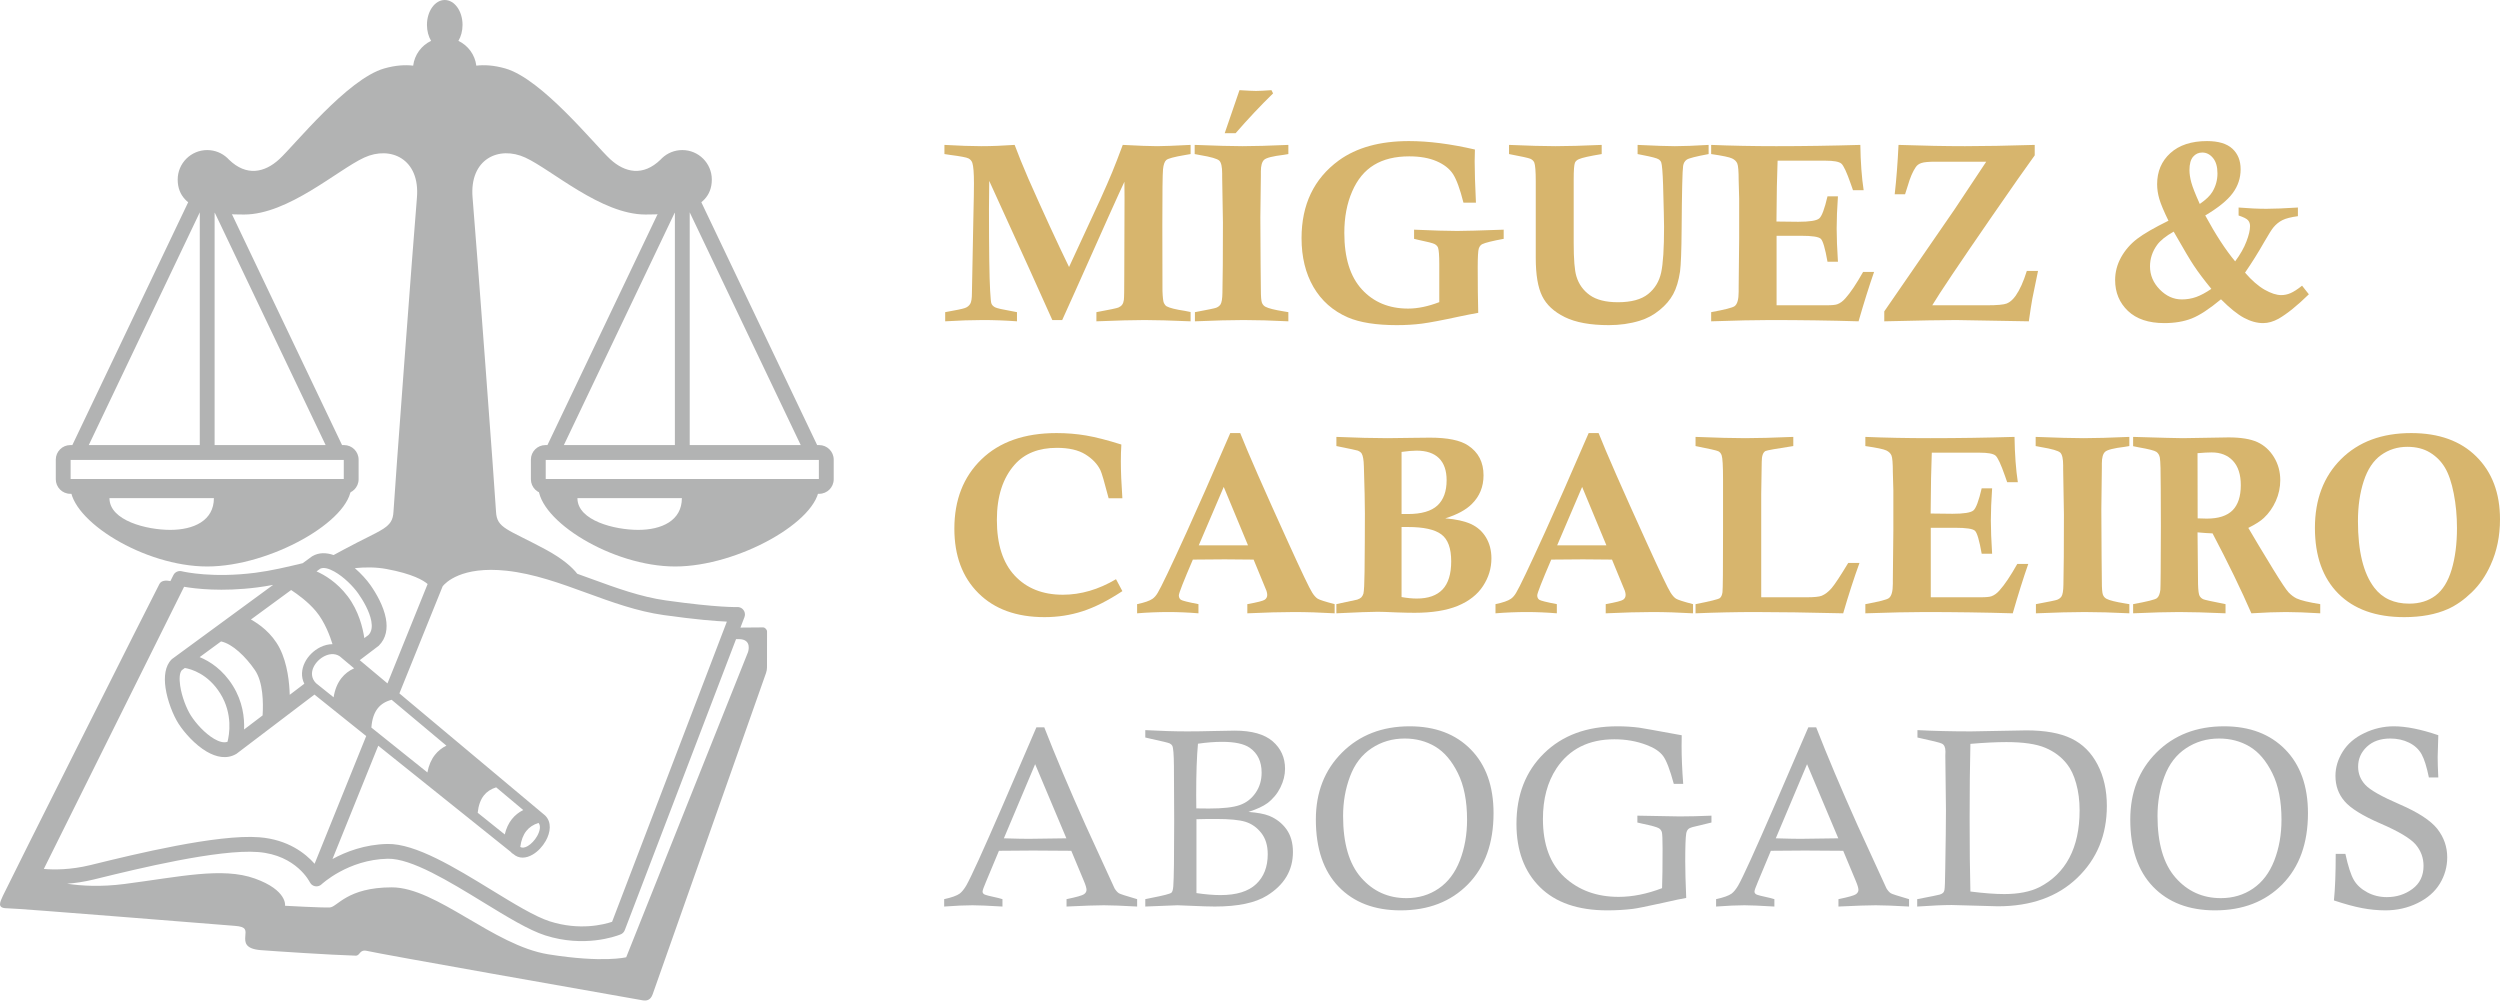 <?xml version="1.0" encoding="UTF-8"?>
<!DOCTYPE svg PUBLIC "-//W3C//DTD SVG 1.1//EN" "http://www.w3.org/Graphics/SVG/1.1/DTD/svg11.dtd">
<!-- Creator: CorelDRAW X8 -->
<svg xmlns="http://www.w3.org/2000/svg" xml:space="preserve" width="999.478mm" height="400mm" version="1.1" style="shape-rendering:geometricPrecision; text-rendering:geometricPrecision; image-rendering:optimizeQuality; fill-rule:evenodd; clip-rule:evenodd"
viewBox="0 0 1010036 404226"
 xmlns:xlink="http://www.w3.org/1999/xlink">
 <defs>
  <style type="text/css">
   <![CDATA[
    .fil1 {fill:#B2B3B3}
    .fil0 {fill:#B2B3B3;fill-rule:nonzero}
    .fil2 {fill:#D7B56D;fill-rule:nonzero}
   ]]>
  </style>
 </defs>
 <g id="Capa_x0020_1">
  <path class="fil0" d="M28410 179818l818 0 51780 -108552 2703 1287 2704 -1287 51779 108552 818 0c1617,0 3086,659 4149,1722 1062,1063 1722,2531 1722,4149l0 7948c0,1618 -660,3086 -1722,4149 -1063,1062 -2532,1722 -4149,1722l-110602 0c-1617,0 -3086,-660 -4148,-1722 -1063,-1063 -1722,-2531 -1722,-4149l0 -7948c0,-1618 659,-3086 1722,-4149 1062,-1063 2531,-1722 4148,-1722zm58297 -94028l0 94028 44852 0 -44852 -94028zm-50844 94028l44852 0 0 -94028 -44852 94028zm103027 5992l-110358 0 0 7706 110358 0 0 -7706z"/>
  <path class="fil0" d="M220356 179818l817 0 51780 -108552 2703 1287 2704 -1287 51780 108552 817 0c1618,0 3086,659 4149,1722 1062,1063 1722,2531 1722,4149l0 7948c0,1618 -660,3086 -1722,4149 -1063,1062 -2531,1722 -4149,1722l-110601 0c-1618,0 -3086,-660 -4149,-1722 -1063,-1063 -1722,-2531 -1722,-4149l0 -7948c0,-1618 659,-3086 1722,-4149 1063,-1063 2531,-1722 4149,-1722zm58296 -94028l0 94028 44852 0 -44852 -94028zm-50844 94028l44852 0 0 -94028 -44852 94028zm103028 5992l-110359 0 0 7706 110359 0 0 -7706z"/>
  <path class="fil1" d="M28410 196512l113477 0c0,13867 -32790,32358 -58176,32358 -25386,0 -55301,-18491 -55301,-32358zm15807 4735l42200 0c0,9132 -8199,12832 -17640,12832 -9440,0 -24560,-3700 -24560,-12832z"/>
  <path class="fil1" d="M217481 196512l113476 0c0,13867 -32790,32358 -58176,32358 -25386,0 -55300,-18491 -55300,-32358zm15806 4735l42200 0c0,9132 -8199,12832 -17639,12832 -9441,0 -24561,-3700 -24561,-12832z"/>
  <path class="fil1" d="M127043 280619l-31489 23919 -161 94c-3770,2176 -7979,1315 -11918,-993 -4629,-2712 -8985,-7573 -11350,-11268 -2169,-3387 -4492,-9235 -5251,-14488 -657,-4552 -160,-8854 2440,-11454l131 -132c13635,-9998 27269,-19995 40903,-29994 -2143,402 -4301,754 -6475,1031 -14304,1820 -24984,518 -29494,-263l-56674 113991c3955,354 10665,434 18798,-1550 642,-156 1332,-325 2066,-505 15262,-3737 49271,-12064 66178,-10738 11586,908 18632,6496 22363,10707l20843 -51599 -20910 -16758zm-35196 -216785l12 12c223,209 439,427 645,652 7054,6857 14390,5263 20295,-149 6088,-5581 27565,-32471 42448,-36698 4665,-1326 8548,-1504 11682,-1125 549,-4435 3356,-8169 7236,-10016 -1042,-1746 -1669,-3994 -1669,-6447 0,-5557 3218,-10063 7188,-10063 3969,0 7187,4506 7187,10063 0,2453 -627,4701 -1668,6447 3879,1847 6687,5581 7235,10016 3134,-379 7018,-201 11683,1125 14882,4227 36360,31117 42448,36698 5904,5412 13240,7006 20294,149 207,-225 423,-443 646,-652l12 -12 1 0c2130,-1988 4990,-3206 8134,-3206 6587,0 11926,5339 11926,11925 0,13521 -17655,14119 -26808,14119 -17878,0 -37882,-18096 -48536,-23000 -10654,-4904 -22661,507 -21308,16235 1353,15728 9132,120072 9470,126836 338,6765 4566,6934 19956,15220 7052,3798 10836,7239 12867,9854 1963,699 3920,1413 5877,2127 9894,3609 19765,7209 29864,8629 21403,3010 28889,2683 28911,2682 1648,-58 3031,1231 3090,2880 14,411 -55,806 -193,1168l5 2 -1625 4251 9144 -74c765,-6 1599,882 1598,1647l-20 14500c-1,773 -136,1557 -394,2287l-45791 129769c-813,2304 -2305,2766 -4080,2453 -17558,-3091 -105739,-18635 -111292,-19950 -3155,-747 -2773,1968 -4607,1915 -10165,-293 -32908,-1803 -38351,-2233 -6427,-507 -6427,-3213 -6258,-5581 170,-2367 677,-3890 -4228,-4228 -4904,-338 -87601,-7103 -91998,-7103 -4397,0 -2706,-2705 -1691,-5073 1015,-2368 61896,-123623 63249,-125991 830,-1452 2669,-1477 4418,-1132l1188 -2388c649,-1317 2138,-1943 3501,-1552 1257,293 12561,2756 29583,590 6414,-817 12813,-2349 19100,-3854l74 -18 3756 -2755 195 -113c2613,-1508 5567,-1444 8531,-425 1333,-722 2749,-1485 4233,-2284 15389,-8286 19617,-8455 19955,-15220 338,-6764 8118,-111108 9471,-126836 1353,-15728 -10655,-21139 -21309,-16235 -10654,4904 -30657,23000 -48536,23000 -9153,0 -26807,-598 -26807,-14119 0,-6586 5339,-11925 11925,-11925 3145,0 6004,1218 8135,3206l1 0zm51498 165698c2583,2237 4828,4744 6281,6805 2340,3318 5351,8505 6268,13525 737,4035 186,7960 -2822,10968l-73 73 -7660 5818 11206 9388 16221 -40156c-1617,-1413 -5947,-4108 -16704,-6084 -4106,-754 -8356,-768 -12717,-337zm18016 50611l23457 19651 0 0 20449 17131 0 0 11298 9464c55,41 108,86 158,132l2564 2148c55,42 108,86 158,133l791 663 37 36c2674,2674 2186,6764 194,10272 -635,1118 -1425,2182 -2306,3112 -892,941 -1892,1758 -2938,2371 -2669,1563 -5564,1826 -7888,-259 -381,-157 -699,-427 -917,-765l-2019 -1619c-192,-107 -364,-246 -509,-407l-51067 -40926 -18493 45780c5373,-2935 13031,-5905 22212,-6086 11310,-221 27319,9580 41907,18510 9162,5609 17741,10861 23654,12748 12075,3854 21925,1283 25194,184l46369 -121273c-4457,-204 -12558,-825 -25521,-2648 -10723,-1508 -20890,-5216 -31081,-8933 -10667,-3891 -21361,-7791 -32413,-8981 -18266,-1967 -24719,4915 -25803,6273l-17487 43289zm-134271 76890c5912,900 13738,1327 23137,117 22323,-2875 39573,-6934 52764,-2199 13191,4735 12176,10993 12176,10993 0,0 15051,845 18095,676 3044,-169 6934,-8117 25029,-8117 18096,0 41095,23506 63250,27058 22154,3551 31455,1184 31455,1184l49212 -123285c0,0 1860,-5243 -3720,-5243 -409,0 -780,0 -1118,1l-44960 117585c-336,883 -1045,1515 -1880,1784 -1883,745 -14573,5330 -30229,333 -6655,-2124 -15509,-7544 -24965,-13333 -13887,-8501 -29127,-17831 -38677,-17644 -16107,316 -26753,10337 -26784,10366 -1208,1118 -3095,1045 -4213,-164 -196,-212 -356,-445 -479,-691l-1 1c-16,-32 -5346,-10997 -20903,-12218 -15995,-1254 -49341,6911 -64305,10575 -734,180 -1425,349 -2067,505 -3925,958 -7576,1473 -10817,1716zm107243 -96784c-872,-2865 -3037,-8973 -6736,-13362 -3159,-3748 -7335,-6784 -9973,-8506l-16243 11911c3231,1787 8438,5429 11587,11562 3257,6342 3966,14342 4083,18866l5894 -4478c-1407,-2793 -1130,-5825 177,-8515 649,-1336 1560,-2580 2644,-3650 1080,-1067 2332,-1965 3668,-2617 1559,-760 3233,-1201 4899,-1211zm18268 25939c-1430,1821 -2288,4330 -2543,7567l-15 191 22629 18135c534,-2845 1555,-5205 3044,-7101 1245,-1585 2795,-2823 4637,-3725l-22123 -18532c-2409,622 -4295,1767 -5629,3465zm-17814 -4468c495,-3135 1555,-5709 3155,-7745 1354,-1725 3068,-3037 5126,-3954l-4964 -4158 -36 -36c-1945,-1945 -4593,-1897 -6886,-778 -959,468 -1855,1110 -2623,1868 -763,754 -1400,1620 -1848,2542 -1026,2111 -1004,4561 951,6550l7125 5711zm60696 39658c-1343,1710 -2182,4029 -2490,6988l10939 8767c571,-2419 1522,-4460 2839,-6137 1246,-1585 2795,-2823 4637,-3725l-10950 -9173c-2098,653 -3764,1739 -4975,3280zm22097 11092c-2087,653 -3744,1737 -4950,3272 -1258,1601 -2073,3735 -2425,6428 816,515 1917,290 3005,-347 708,-415 1412,-996 2064,-1684 662,-699 1254,-1496 1728,-2332 1126,-1982 1592,-4122 578,-5337zm-136913 -66988c4102,1689 9360,5031 13448,11630 3929,6343 4699,12785 4499,17613l7480 -5682c318,-4980 258,-13411 -3103,-18311 -3743,-5455 -9103,-10624 -13690,-11582l-8634 6332zm11249 34211c732,-2844 2216,-11216 -2880,-19444 -4984,-8045 -11843,-9944 -14351,-10380l-1237 907c-967,1117 -1048,3520 -652,6264 639,4419 2566,9298 4361,12101 1987,3102 5586,7150 9338,9349 1970,1154 3906,1748 5421,1203zm55279 -41890l1706 -1277c1322,-1382 1516,-3409 1118,-5588 -725,-3969 -3285,-8324 -5285,-11160 -2018,-2862 -5821,-6730 -9682,-8874 -2186,-1214 -4271,-1828 -5681,-1138l-1483 1088c3187,1400 8236,4332 12562,10030 4478,5897 6134,12782 6745,16919z"/>
  <path class="fil2" d="M381563 62244l0 -3703c5999,343 10953,515 14844,515 4149,0 8657,-172 13526,-515 1405,3806 3239,8331 5502,13560 6205,14039 11708,25970 16473,35775l12634 -27307c2005,-4440 3600,-8091 4782,-10954 1183,-2863 2606,-6565 4286,-11074 6377,343 11022,515 13902,515 2486,0 6994,-172 13508,-515l0 3703c-1012,206 -1766,326 -2280,394 -4337,737 -6857,1406 -7543,2023 -685,600 -1131,1834 -1319,3737 -189,1886 -275,9479 -275,22764 0,16868 18,25662 52,26399 103,2657 291,4268 583,4868 291,617 651,1046 1080,1320 1182,669 3651,1286 7422,1852l2280 462 0 3754c-8125,-342 -14314,-514 -18582,-514 -4388,0 -10885,172 -19473,514l0 -3702c5297,-977 8279,-1594 8931,-1886 651,-291 1148,-668 1474,-1131 343,-463 566,-1097 686,-1903 120,-806 171,-4251 171,-10302 69,-13182 103,-23468 103,-30873 0,-703 -17,-2897 -52,-6582 -1834,3822 -8519,18702 -20073,44654l-5057 11211 -3994 0c-3771,-8554 -12273,-27290 -25490,-56208 -68,4388 -102,8108 -102,11159 0,16714 154,27770 462,33170 172,3085 343,4799 515,5177 223,634 720,1148 1491,1560 771,394 3034,908 6788,1559 480,86 1166,223 2057,395l0 3702c-4765,-342 -9342,-514 -13765,-514 -4457,0 -9548,172 -15239,514l0 -3702c4371,-772 7028,-1320 7971,-1663 943,-326 1646,-891 2126,-1663 462,-754 703,-2194 703,-4319l617 -31953c137,-5588 205,-9754 205,-12462 0,-4183 -223,-6943 -651,-8245 -274,-806 -789,-1406 -1543,-1800 -771,-412 -3222,-875 -7354,-1406 -548,-69 -1337,-189 -2382,-360z"/>
  <path class="fil2" d="M520515 58541l0 3703 -1851 308c-4406,532 -7063,1200 -7937,2006 -874,806 -1320,2366 -1320,4680l0 1800 -206 16816 103 19233 103 9788c0,2880 137,4680 428,5417 275,737 772,1303 1457,1663 1200,634 3669,1251 7372,1851 411,69 1028,172 1851,309l0 3702c-6857,-342 -12891,-514 -18102,-514 -4937,0 -11485,172 -19645,514l0 -3702c5211,-977 8057,-1560 8554,-1766 771,-291 1354,-737 1748,-1303 515,-771 772,-2348 806,-4731 137,-5554 206,-15033 206,-28404l-309 -18307 0 -1509c0,-2674 -377,-4405 -1148,-5177 -771,-771 -3377,-1526 -7800,-2263 -497,-85 -1217,-222 -2159,-411l0 -3703c8605,343 15067,515 19353,515 4594,0 10748,-172 18496,-515zm-6823 -22113l652 1303c-5040,4903 -10080,10268 -15137,16079l-4405 0 5965 -17382c3343,206 5554,309 6669,309 1234,0 3325,-103 6256,-309z"/>
  <path class="fil2" d="M607510 92791l0 3702c-4560,841 -7457,1560 -8691,2160 -600,309 -1046,875 -1354,1715 -292,840 -446,3411 -446,7731 0,6908 69,12993 206,18290 -2280,394 -4766,891 -7474,1457 -7097,1543 -12205,2503 -15342,2914 -3120,394 -6480,600 -10062,600 -8331,0 -14931,-1046 -19782,-3120 -6051,-2639 -10679,-6736 -13902,-12273 -3206,-5520 -4817,-12102 -4817,-19748 0,-13576 5005,-24033 15016,-31369 7183,-5229 16645,-7851 28387,-7851 7885,0 16765,1131 26639,3411 -69,1988 -103,3582 -103,4782 0,3926 171,9497 514,16697l-5040 0c-1405,-5572 -2828,-9428 -4251,-11605 -1423,-2160 -3651,-3892 -6651,-5177 -3000,-1286 -6668,-1937 -11005,-1937 -5674,0 -10405,1148 -14211,3462 -3822,2314 -6771,5897 -8862,10748 -2108,4834 -3154,10423 -3154,16714 0,10062 2366,17673 7097,22833 4731,5159 10953,7748 18684,7748 3874,0 8074,-874 12583,-2606l0 -15479c0,-3377 -172,-5554 -498,-6531 -240,-600 -702,-1080 -1388,-1457 -686,-360 -2829,-926 -6446,-1663 -394,-86 -1011,-240 -1851,-446l0 -3702c7714,343 13508,514 17399,514 2846,0 9120,-171 18805,-514z"/>
  <path class="fil2" d="M609670 62244l0 -3703c7834,343 14108,515 18822,515 4714,0 10919,-172 18616,-515l0 3703c-4903,806 -7971,1491 -9206,2057 -805,343 -1336,823 -1611,1457 -326,840 -497,3051 -497,6634l0 25730c0,6634 360,11142 1097,13525 943,3154 2743,5674 5417,7594 2674,1903 6462,2863 11348,2863 5383,0 9445,-1097 12188,-3292 2743,-2194 4491,-5091 5280,-8673 788,-3583 1182,-9737 1182,-18445 0,-2006 -137,-7680 -394,-16988 -171,-5159 -428,-8194 -754,-9102 -206,-532 -566,-943 -1063,-1252 -634,-428 -2811,-1011 -6531,-1714 -429,-86 -1080,-223 -1954,-394l0 -3703c7062,343 12085,515 15033,515 3480,0 8040,-172 13662,-515l0 3703c-5091,943 -8039,1697 -8845,2263 -806,565 -1286,1405 -1457,2520 -291,1868 -497,10405 -600,25575 -69,8708 -291,14434 -651,17142 -566,3720 -1475,6737 -2743,9068 -1251,2332 -3086,4491 -5520,6463 -2417,1988 -5108,3428 -8056,4320 -3875,1182 -8023,1765 -12445,1765 -7457,0 -13388,-1080 -17777,-3240 -4388,-2159 -7439,-4988 -9153,-8502 -1732,-3497 -2589,-8623 -2589,-15359l0 -31061c0,-3977 -205,-6497 -600,-7543 -308,-668 -823,-1165 -1577,-1508 -754,-326 -3634,-960 -8622,-1903z"/>
  <path class="fil2" d="M691334 62244l0 -3703c8074,343 16850,515 26313,515 10988,0 22301,-172 33958,-515 103,7029 548,13131 1337,18308l-4303 0c-394,-1063 -686,-1886 -857,-2451 -1663,-4783 -2948,-7560 -3891,-8331 -960,-772 -3069,-1149 -6377,-1149l-19336 0c-240,5640 -394,13834 -463,24582l8794 103c4577,0 7405,-446 8468,-1338 1063,-874 2177,-3857 3360,-8948l4217 0c-343,4920 -514,9257 -514,13011 0,3583 171,8057 514,13422l-4217 0c-943,-5400 -1851,-8485 -2726,-9291 -874,-805 -3531,-1200 -7936,-1200l-9908 0 0 28079 20073 0c2228,0 3702,-137 4439,-412 1183,-428 2246,-1217 3223,-2331 2057,-2263 4457,-5828 7217,-10731l4440 0c-1937,5520 -4029,12171 -6274,19953 -11434,-342 -23365,-514 -35827,-514 -5674,0 -13576,172 -23724,514l0 -3702c5520,-1012 8674,-1817 9462,-2417 1097,-772 1646,-2709 1646,-5828l0 -1698 205 -19901 0 -16079 -205 -7440c0,-3583 -189,-5811 -549,-6685 -360,-875 -1062,-1560 -2108,-2057 -1046,-515 -3857,-1097 -8451,-1766z"/>
  <path class="fil2" d="M769672 78495l-4182 0c685,-6086 1199,-12737 1542,-19954 9977,343 18925,515 26862,515 7696,0 17090,-172 28164,-515l0 4217c-3343,4594 -9154,12874 -17433,24873 -13097,18976 -21085,30890 -23965,35707l22148 0c4045,0 6702,-240 7953,-720 1252,-497 2452,-1543 3600,-3137 1663,-2383 3171,-5726 4508,-10028l4526 0 -2314 11279c-326,1783 -806,4800 -1406,9085l-29433 -514c-5073,0 -14742,172 -28969,514l0 -4011 28352 -41140 12840 -19336 -20502 0c-2760,0 -4645,171 -5691,531 -1046,343 -1817,926 -2314,1714 -1217,1783 -2263,4251 -3172,7423 -240,788 -617,1954 -1114,3497z"/>
  <path class="fil2" d="M904425 87066l0 -3223c4114,343 7868,514 11262,514 3000,0 7251,-171 12702,-514l0 3497c-2811,377 -4902,908 -6291,1611 -1371,703 -2554,1663 -3566,2880 -702,823 -1937,2794 -3719,5880 -2383,4199 -4972,8348 -7783,12445 2726,3154 5383,5451 7937,6908 2554,1440 4782,2160 6685,2160 1269,0 2520,-257 3754,-789 1235,-531 2795,-1525 4663,-3017l2743 3480c-4680,4577 -8760,7868 -12205,9857 -2143,1182 -4235,1782 -6274,1782 -2469,0 -5040,-702 -7680,-2108 -2640,-1406 -5760,-3908 -9342,-7508 -4680,3891 -8606,6462 -11794,7731 -3171,1251 -6874,1885 -11091,1885 -6359,0 -11262,-1645 -14707,-4919 -3446,-3292 -5177,-7440 -5177,-12480 0,-3205 805,-6274 2400,-9171 1611,-2897 3754,-5365 6445,-7439 2691,-2057 6925,-4508 12702,-7354 -1886,-3857 -3120,-6805 -3702,-8828 -583,-2023 -875,-3994 -875,-5897 0,-5177 1783,-9359 5349,-12599 3582,-3240 8519,-4851 14810,-4851 4594,0 8005,1028 10234,3068 2228,2057 3342,4817 3342,8314 0,3548 -1062,6771 -3205,9651 -2126,2897 -5828,5897 -11091,9016 4217,7783 8245,13954 12085,18548 2074,-2811 3600,-5486 4560,-8040 977,-2537 1457,-4611 1457,-6222 0,-943 -274,-1714 -806,-2332 -531,-634 -1817,-1268 -3822,-1936zm-15685 -4663c2451,-1680 4148,-3308 5091,-4885 1371,-2298 2057,-4766 2057,-7423 0,-2725 -600,-4817 -1817,-6274 -1200,-1457 -2640,-2194 -4320,-2194 -1508,0 -2743,566 -3720,1714 -977,1149 -1457,2931 -1457,5348 0,1543 257,3240 755,5057 497,1834 1645,4731 3411,8657zm-10542 11176c-3137,1783 -5383,3566 -6703,5383 -1903,2640 -2863,5520 -2863,8674 0,3531 1320,6651 3943,9325 2623,2674 5588,4011 8914,4011 2040,0 3960,-326 5794,-977 1817,-651 3874,-1748 6137,-3291 -2846,-3463 -5212,-6600 -7080,-9411 -1303,-1920 -4028,-6480 -8142,-13714z"/>
  <path class="fil2" d="M450884 234006l2572 4817c-5794,3822 -11143,6531 -16062,8125 -4903,1594 -10028,2383 -15394,2383 -11313,0 -20227,-3223 -26707,-9685 -6479,-6446 -9719,-15137 -9719,-26056 0,-11605 3651,-20948 10953,-28010 7320,-7080 17417,-10611 30324,-10611 4114,0 8109,326 11948,977 3823,652 8589,1869 14245,3652 -137,2176 -205,4456 -205,6805 0,4062 205,9016 617,14896l-5554 0c-1680,-6445 -2777,-10234 -3326,-11348 -1234,-2520 -3274,-4645 -6102,-6394 -2829,-1748 -6668,-2623 -11485,-2623 -7337,0 -13011,2246 -17005,6737 -4817,5400 -7234,12857 -7234,22388 0,9856 2400,17347 7217,22507 4817,5142 11296,7714 19439,7714 7251,0 14416,-2092 21478,-6274z"/>
  <path class="fil2" d="M503939 247788l0 -3703c4079,-737 6445,-1337 7079,-1817 635,-463 960,-1097 960,-1920 0,-463 -103,-994 -291,-1611 -549,-1406 -2280,-5623 -5211,-12651 -4697,-68 -8606,-103 -11725,-103 -2572,0 -6840,35 -12823,103 -3771,8777 -5656,13594 -5656,14434 0,805 274,1388 805,1782 532,378 2897,978 7114,1783l0 3703c-4217,-343 -8262,-514 -12119,-514 -4149,0 -8383,171 -12668,514l0 -3703c3017,-634 5091,-1354 6223,-2160 771,-531 1474,-1337 2108,-2417 1303,-2108 5211,-10285 11691,-24530 4114,-9016 9993,-22353 17621,-40009l4012 0c3120,7868 9565,22576 19353,44089 5434,11965 8674,18753 9754,20399 720,1148 1457,1954 2177,2417 720,463 3017,1200 6874,2211l0 3703c-5914,-343 -11417,-514 -16491,-514 -5005,0 -11262,171 -18787,514zm-9531 -51066l-10097 23605 9805 0c2349,0 5708,0 10097,0l-9805 -23605z"/>
  <path class="fil2" d="M539919 180214l0 -3702c8143,343 15017,514 20622,514 2177,0 5743,-51 10714,-137 2348,-51 4508,-69 6479,-69 7114,0 12240,1046 15394,3155 4165,2742 6240,6753 6240,12068 0,4611 -1578,8468 -4715,11570 -2348,2366 -5931,4303 -10747,5811 4285,343 7731,1097 10353,2280 2623,1200 4646,3000 6103,5417 1457,2417 2194,5245 2194,8485 0,3994 -1131,7714 -3394,11160 -2263,3462 -5657,6119 -10182,8005 -4543,1868 -10354,2811 -17468,2811 -1903,0 -4320,-51 -7234,-154 -3771,-172 -6325,-257 -7714,-257 -2537,0 -8091,206 -16645,617l0 -3720 8400 -1800c737,-240 1286,-548 1663,-908 360,-377 651,-875 857,-1509 257,-1046 411,-3977 463,-8794 86,-8434 137,-16302 137,-23570 0,-4045 -137,-10405 -412,-19079 -68,-2588 -360,-4302 -891,-5176 -309,-480 -823,-858 -1543,-1166 -308,-120 -3188,-754 -8674,-1852zm26330 27462l2520 0c5486,0 9480,-1149 11965,-3446 2486,-2314 3720,-5708 3720,-10216 0,-3891 -1028,-6857 -3085,-8897 -2075,-2040 -5074,-3051 -9034,-3051 -1646,0 -3668,171 -6086,514l0 25096zm0 5245l0 28302c2246,394 4303,600 6189,600 4576,0 8039,-1218 10371,-3669 2331,-2451 3497,-6257 3497,-11382 0,-5263 -1320,-8897 -3978,-10868 -2639,-1988 -7148,-2983 -13507,-2983l-2572 0z"/>
  <path class="fil2" d="M648736 247788l0 -3703c4080,-737 6446,-1337 7080,-1817 634,-463 960,-1097 960,-1920 0,-463 -103,-994 -292,-1611 -548,-1406 -2279,-5623 -5211,-12651 -4697,-68 -8605,-103 -11725,-103 -2571,0 -6839,35 -12822,103 -3771,8777 -5657,13594 -5657,14434 0,805 275,1388 806,1782 531,378 2897,978 7114,1783l0 3703c-4217,-343 -8263,-514 -12120,-514 -4148,0 -8382,171 -12667,514l0 -3703c3017,-634 5091,-1354 6222,-2160 772,-531 1474,-1337 2109,-2417 1302,-2108 5211,-10285 11690,-24530 4114,-9016 9994,-22353 17622,-40009l4011 0c3120,7868 9566,22576 19354,44089 5434,11965 8673,18753 9753,20399 720,1148 1457,1954 2177,2417 720,463 3017,1200 6874,2211l0 3703c-5914,-343 -11416,-514 -16490,-514 -5006,0 -11262,171 -18788,514zm-9531 -51066l-10096 23605 9805 0c2348,0 5708,0 10097,0l-9806 -23605z"/>
  <path class="fil2" d="M685026 180214l0 -3702c8553,343 15222,514 20004,514 4869,0 11365,-171 19491,-514l0 3702c-6891,1046 -10646,1715 -11246,2006 -1011,566 -1508,2023 -1508,4371l-206 12908 0 41809 18359 0c3034,0 5040,-205 6051,-600 1389,-565 2709,-1594 3995,-3051 1268,-1474 3531,-4885 6753,-10234l4543 0c-2246,6189 -4440,12977 -6583,20365 -14244,-343 -26090,-514 -35535,-514 -7731,0 -15770,171 -24118,514l0 -3703c5914,-1165 9171,-1971 9771,-2417 582,-428 960,-1234 1114,-2434 154,-1183 223,-9222 223,-24102l0 -18290 0 -3205c0,-5366 -189,-8589 -549,-9651 -274,-806 -720,-1372 -1371,-1680 -652,-326 -3720,-1011 -9188,-2092z"/>
  <path class="fil2" d="M753628 180214l0 -3702c8073,343 16850,514 26312,514 10988,0 22302,-171 33958,-514 103,7028 549,13131 1337,18307l-4302 0c-394,-1062 -686,-1885 -857,-2451 -1663,-4782 -2949,-7560 -3891,-8331 -960,-771 -3069,-1148 -6377,-1148l-19336 0c-240,5639 -394,13833 -463,24581l8794 103c4576,0 7405,-446 8468,-1337 1063,-874 2177,-3857 3360,-8948l4217 0c-343,4920 -515,9257 -515,13011 0,3582 172,8056 515,13422l-4217 0c-943,-5400 -1852,-8486 -2726,-9291 -874,-806 -3531,-1200 -7937,-1200l-9908 0 0 28078 20073 0c2229,0 3703,-137 4440,-411 1183,-429 2246,-1217 3223,-2331 2057,-2263 4457,-5829 7217,-10731l4439 0c-1937,5519 -4028,12170 -6274,19953 -11433,-343 -23364,-514 -35826,-514 -5674,0 -13577,171 -23724,514l0 -3703c5519,-1011 8673,-1817 9462,-2417 1097,-771 1645,-2708 1645,-5828l0 -1697 206 -19902 0 -16079 -206 -7439c0,-3583 -188,-5812 -548,-6686 -360,-874 -1063,-1560 -2109,-2057 -1045,-514 -3856,-1097 -8450,-1766z"/>
  <path class="fil2" d="M860284 176512l0 3702 -1851 309c-4405,532 -7063,1200 -7937,2006 -874,805 -1320,2365 -1320,4679l0 1800 -205 16817 103 19233 102 9788c0,2880 138,4679 429,5417 274,737 771,1302 1457,1662 1200,635 3668,1252 7371,1852 411,68 1028,171 1851,308l0 3703c-6857,-343 -12890,-514 -18102,-514 -4936,0 -11485,171 -19644,514l0 -3703c5211,-977 8056,-1560 8554,-1765 771,-292 1354,-738 1748,-1303 514,-772 772,-2349 806,-4731 137,-5554 206,-15034 206,-28404l-309 -18308 0 -1508c0,-2675 -377,-4406 -1148,-5177 -772,-772 -3377,-1526 -7800,-2263 -497,-86 -1217,-223 -2160,-412l0 -3702c8605,343 15068,514 19353,514 4594,0 10748,-171 18496,-514z"/>
  <path class="fil2" d="M861810 180266l0 -3754c11314,343 17999,514 20039,514 2177,0 5314,-51 9428,-154 4131,-103 7148,-154 9102,-154 4971,0 8863,634 11640,1902 2776,1286 5005,3309 6702,6086 1697,2777 2537,5879 2537,9291 0,2914 -600,5725 -1800,8416 -1217,2692 -2828,4989 -4834,6857 -1303,1234 -3394,2571 -6274,4011 2280,3926 5606,9463 9994,16645 3223,5245 5314,8400 6308,9445 994,1029 2057,1834 3189,2400 1748,806 4936,1577 9565,2314l0 3703c-5674,-343 -10303,-514 -13885,-514 -3771,0 -8417,171 -13937,514 -4079,-9411 -9308,-20176 -15684,-32295 -1938,-69 -3960,-206 -6069,-412l206 20913c69,2572 274,4183 651,4800 360,617 875,1063 1543,1337 463,223 3429,874 8914,1954l0 3703c-7799,-343 -14056,-514 -18770,-514 -4646,0 -10834,171 -18565,514l0 -3703c5691,-1045 8897,-1834 9617,-2417 719,-565 1182,-1680 1388,-3360 103,-908 172,-9479 206,-25747l-52 -14965c0,-7028 -120,-11262 -360,-12702 -205,-1028 -668,-1817 -1388,-2331 -720,-514 -3103,-1131 -7148,-1834l-2263 -463zm26073 29158c1680,69 2914,103 3720,103 4679,0 8142,-1114 10370,-3342 2229,-2229 3343,-5623 3343,-10183 0,-4285 -1063,-7559 -3171,-9822 -2109,-2263 -4971,-3394 -8588,-3394 -1474,0 -3377,103 -5726,308l52 26330z"/>
  <path class="fil2" d="M935263 213281c0,-11502 3514,-20759 10559,-27787 7046,-7011 16491,-10525 28336,-10525 11176,0 19953,3154 26313,9480 6377,6308 9565,14776 9565,25370 0,6736 -1251,12856 -3771,18393 -1971,4388 -4508,8091 -7645,11108 -3120,3017 -6326,5262 -9617,6737 -4885,2176 -10765,3274 -17656,3274 -11451,0 -20313,-3172 -26622,-9497 -6308,-6343 -9462,-15188 -9462,-26553zm17382 -2743c0,12206 2211,21171 6617,26913 3274,4286 7971,6429 14090,6429 4217,0 7766,-1097 10645,-3275 2898,-2177 5057,-5674 6497,-10473 1440,-4817 2160,-10405 2160,-16782 0,-4851 -428,-9514 -1303,-13971 -874,-4457 -2057,-7937 -3565,-10456 -1491,-2520 -3514,-4543 -6034,-6086 -2520,-1542 -5571,-2314 -9154,-2314 -3977,0 -7525,1114 -10628,3343 -3103,2228 -5434,5725 -6994,10508 -1560,4782 -2331,10165 -2331,16164z"/>
  <g id="_2623511498720">
   <path class="fil1" d="M418726 293848l3171 0c4526,11605 10080,24770 16680,39495l11707 25541c532,892 1115,1560 1749,1989 446,308 2897,1097 7388,2400l0 2982c-6085,-342 -10576,-514 -13456,-514 -2949,0 -7971,172 -15068,514l0 -2982c4045,-840 6411,-1509 7079,-2006 669,-497 995,-1080 995,-1748 0,-703 -343,-1886 -1046,-3549l-5108 -12239c-7097,-69 -12257,-103 -15496,-103l-13731 103 -5297 12685c-874,2040 -1320,3308 -1320,3805 0,429 223,789 634,1080 429,275 2366,789 5846,1526 377,103 891,240 1560,446l0 2982c-5726,-342 -9754,-514 -12103,-514 -2982,0 -6788,172 -11450,514l0 -2982c3051,-669 5142,-1423 6274,-2246 840,-634 1714,-1697 2622,-3205 1903,-3309 6754,-13971 14554,-31953l13816 -32021zm-13148 44843c4629,138 7937,206 9925,206 600,0 5709,-68 15325,-206l-12616 -29947 -12634 29947z"/>
   <path class="fil1" d="M462712 297962l0 -2982c6137,342 11811,514 17005,514 3394,0 6925,-52 10594,-154 3685,-103 6531,-155 8536,-155 6874,0 12000,1440 15342,4320 3326,2897 4989,6600 4989,11074 0,2537 -634,5074 -1886,7593 -1251,2520 -3017,4646 -5279,6343 -1681,1234 -4217,2417 -7629,3514 3617,274 6394,788 8348,1560 2932,1200 5280,3034 7029,5468 1731,2452 2605,5503 2605,9154 0,7422 -3497,13302 -10474,17622 -4731,2948 -11759,4422 -21084,4422 -2126,0 -5417,-102 -9925,-308 -3120,-137 -4851,-206 -5177,-206 -617,0 -4937,172 -12994,514l0 -2982c1046,-240 1852,-394 2383,-497 4903,-943 7628,-1646 8177,-2109 394,-343 651,-1200 754,-2571 240,-3103 360,-11931 360,-26450l-103 -22182c-34,-4628 -257,-7336 -651,-8142 -206,-394 -566,-720 -1063,-977 -514,-257 -3086,-874 -7731,-1886 -480,-103 -1183,-257 -2126,-497zm20622 28644c3051,35 4731,52 5074,52 5674,0 9840,-463 12479,-1406 2640,-926 4766,-2571 6394,-4937 1629,-2348 2434,-5074 2434,-8177 0,-4439 -1594,-7782 -4799,-10027 -2297,-1595 -6034,-2400 -11211,-2400 -2966,0 -6206,257 -9702,754 -480,5040 -720,11948 -720,20742 0,1234 17,3034 51,5399zm52 34216c3616,531 6856,805 9736,805 6428,0 11211,-1474 14348,-4422 3137,-2932 4714,-6960 4714,-12085 0,-3549 -874,-6412 -2640,-8623 -1748,-2211 -3874,-3702 -6360,-4474 -2485,-771 -6428,-1148 -11845,-1148 -3205,0 -5862,34 -7953,102l0 29845z"/>
   <path class="fil1" d="M531623 331098c0,-11006 3531,-20022 10611,-27085 7079,-7045 16181,-10576 27289,-10576 10337,0 18582,3120 24702,9359 6119,6223 9188,14811 9188,25730 0,12137 -3446,21719 -10336,28747 -6909,7011 -15977,10525 -27222,10525 -10542,0 -18873,-3188 -25027,-9548 -6137,-6377 -9205,-15428 -9205,-27152zm11005 -1440c0,11056 2417,19353 7251,24890 4834,5536 10953,8313 18342,8313 4885,0 9222,-1285 13010,-3874 3772,-2571 6634,-6342 8571,-11313 1937,-4971 2914,-10474 2914,-16508 0,-7559 -1234,-13833 -3719,-18822 -2469,-4988 -5537,-8571 -9171,-10731 -3651,-2160 -7748,-3239 -12308,-3239 -4988,0 -9445,1320 -13388,3942 -3960,2623 -6857,6428 -8708,11400 -1869,4971 -2794,10285 -2794,15942z"/>
   <path class="fil1" d="M691454 329538l0 2776 -7680 1852c-806,206 -1388,497 -1765,891 -360,377 -618,943 -755,1680 -257,1509 -394,5280 -394,11314 0,3617 137,8519 394,14725 -1474,222 -4628,908 -9496,2005 -6360,1406 -10371,2212 -12051,2417 -3257,395 -6703,600 -10354,600 -11793,0 -20861,-3120 -27187,-9376 -6325,-6257 -9496,-14777 -9496,-25576 0,-11691 3702,-21187 11125,-28473 7422,-7285 17296,-10936 29621,-10936 3085,0 6017,188 8845,548 634,69 6360,1097 17176,3069 -34,1834 -51,3308 -51,4422 0,4474 223,9548 651,15205l-3805 0c-1543,-5708 -2983,-9479 -4337,-11279 -1354,-1800 -3566,-3274 -6600,-4406 -4028,-1543 -8382,-2314 -13062,-2314 -10371,0 -18170,3926 -23399,11759 -3651,5537 -5468,12343 -5468,20434 0,10319 2897,18153 8674,23484 5794,5331 13096,7988 21907,7988 5571,0 11417,-1166 17554,-3514 137,-3634 205,-8948 205,-15959 0,-3788 -103,-6017 -291,-6685 -206,-669 -600,-1200 -1200,-1560 -754,-463 -3017,-1097 -6754,-1869l-1937 -446 0 -2776 17091 308c3754,0 8039,-103 12839,-308z"/>
   <path class="fil1" d="M730589 293848l3171 0c4525,11605 10079,24770 16679,39495l11708 25541c531,892 1114,1560 1748,1989 446,308 2897,1097 7389,2400l0 2982c-6086,-342 -10577,-514 -13457,-514 -2948,0 -7971,172 -15067,514l0 -2982c4045,-840 6411,-1509 7079,-2006 669,-497 994,-1080 994,-1748 0,-703 -342,-1886 -1045,-3549l-5109 -12239c-7096,-69 -12256,-103 -15496,-103l-13731 103 -5296 12685c-875,2040 -1320,3308 -1320,3805 0,429 223,789 634,1080 428,275 2365,789 5845,1526 377,103 892,240 1560,446l0 2982c-5725,-342 -9753,-514 -12102,-514 -2983,0 -6788,172 -11451,514l0 -2982c3052,-669 5143,-1423 6274,-2246 840,-634 1714,-1697 2623,-3205 1903,-3309 6754,-13971 14553,-31953l13817 -32021zm-13148 44843c4628,138 7937,206 9925,206 600,0 5708,-68 15325,-206l-12616 -29947 -12634 29947z"/>
   <path class="fil1" d="M774678 297962l0 -2982c6617,342 13833,514 21633,514l22370 -412c7594,0 13662,1098 18187,3292 4543,2194 8057,5691 10560,10491 2520,4799 3771,10370 3771,16747 0,11742 -3994,21427 -11965,29073 -7971,7645 -18667,11468 -32107,11468 -771,0 -3822,-86 -9188,-258 -5365,-171 -8502,-257 -9445,-257 -3257,0 -7885,206 -13919,617l0 -2982c5468,-1046 8502,-1663 9119,-1851 618,-206 1063,-446 1337,-703 257,-275 446,-635 549,-1114 154,-703 274,-3549 326,-8537 188,-10868 291,-18788 291,-23742l-257 -21993 51 -1697c0,-1680 -479,-2743 -1440,-3205 -565,-343 -3857,-1166 -9873,-2469zm21393 62225c5434,686 9976,1029 13662,1029 5743,0 10456,-926 14176,-2760 5331,-2726 9377,-6685 12137,-11879 2760,-5212 4148,-11605 4148,-19182 0,-3960 -463,-7577 -1388,-10851 -909,-3274 -2143,-5880 -3686,-7817 -2246,-2897 -5177,-5091 -8794,-6616 -3617,-1526 -8845,-2298 -15685,-2298 -4114,0 -8982,240 -14570,720 -206,8828 -309,18822 -309,29999 0,11811 103,21701 309,29655z"/>
   <path class="fil1" d="M860662 331098c0,-11006 3531,-20022 10610,-27085 7080,-7045 16182,-10576 27290,-10576 10337,0 18582,3120 24702,9359 6119,6223 9188,14811 9188,25730 0,12137 -3446,21719 -10337,28747 -6908,7011 -15976,10525 -27221,10525 -10542,0 -18873,-3188 -25027,-9548 -6137,-6377 -9205,-15428 -9205,-27152zm11005 -1440c0,11056 2417,19353 7251,24890 4834,5536 10953,8313 18341,8313 4886,0 9223,-1285 13011,-3874 3771,-2571 6634,-6342 8571,-11313 1937,-4971 2914,-10474 2914,-16508 0,-7559 -1234,-13833 -3720,-18822 -2468,-4988 -5536,-8571 -9171,-10731 -3651,-2160 -7748,-3239 -12307,-3239 -4989,0 -9446,1320 -13388,3942 -3960,2623 -6857,6428 -8708,11400 -1869,4971 -2794,10285 -2794,15942z"/>
   <path class="fil1" d="M985112 314110l-3806 0c-874,-4286 -1851,-7423 -2948,-9394 -1114,-1988 -2777,-3531 -5040,-4663 -2245,-1114 -4782,-1679 -7594,-1679 -3960,0 -7131,1114 -9479,3325 -2349,2211 -3531,4903 -3531,8057 0,2794 959,5228 2879,7302 1903,2092 6549,4731 13971,7937 7405,3206 12462,6497 15153,9891 2657,3411 3995,7234 3995,11485 0,3805 -995,7354 -2983,10645 -2006,3274 -4989,5897 -9000,7851 -3994,1954 -8314,2931 -12942,2931 -3137,0 -6308,-308 -9462,-908 -3171,-600 -6960,-1629 -11382,-3103 480,-4731 720,-11005 720,-18822l3908 0c1097,5040 2245,8571 3428,10577 1183,2023 2983,3668 5400,4971 2400,1286 5040,1937 7920,1937 3942,0 7388,-1114 10370,-3326 2966,-2211 4457,-5314 4457,-9308 0,-3257 -1062,-6136 -3205,-8656 -2177,-2486 -6891,-5297 -14159,-8434 -7251,-3137 -12103,-6154 -14554,-9034 -2451,-2845 -3668,-6240 -3668,-10199 0,-3446 994,-6737 2965,-9874 1972,-3137 4869,-5623 8708,-7439 3823,-1835 7800,-2743 11914,-2743 4954,0 10937,1200 17965,3599 -172,4869 -257,7817 -257,8811 0,2040 85,4783 257,8263z"/>
  </g>
 </g>
</svg>
